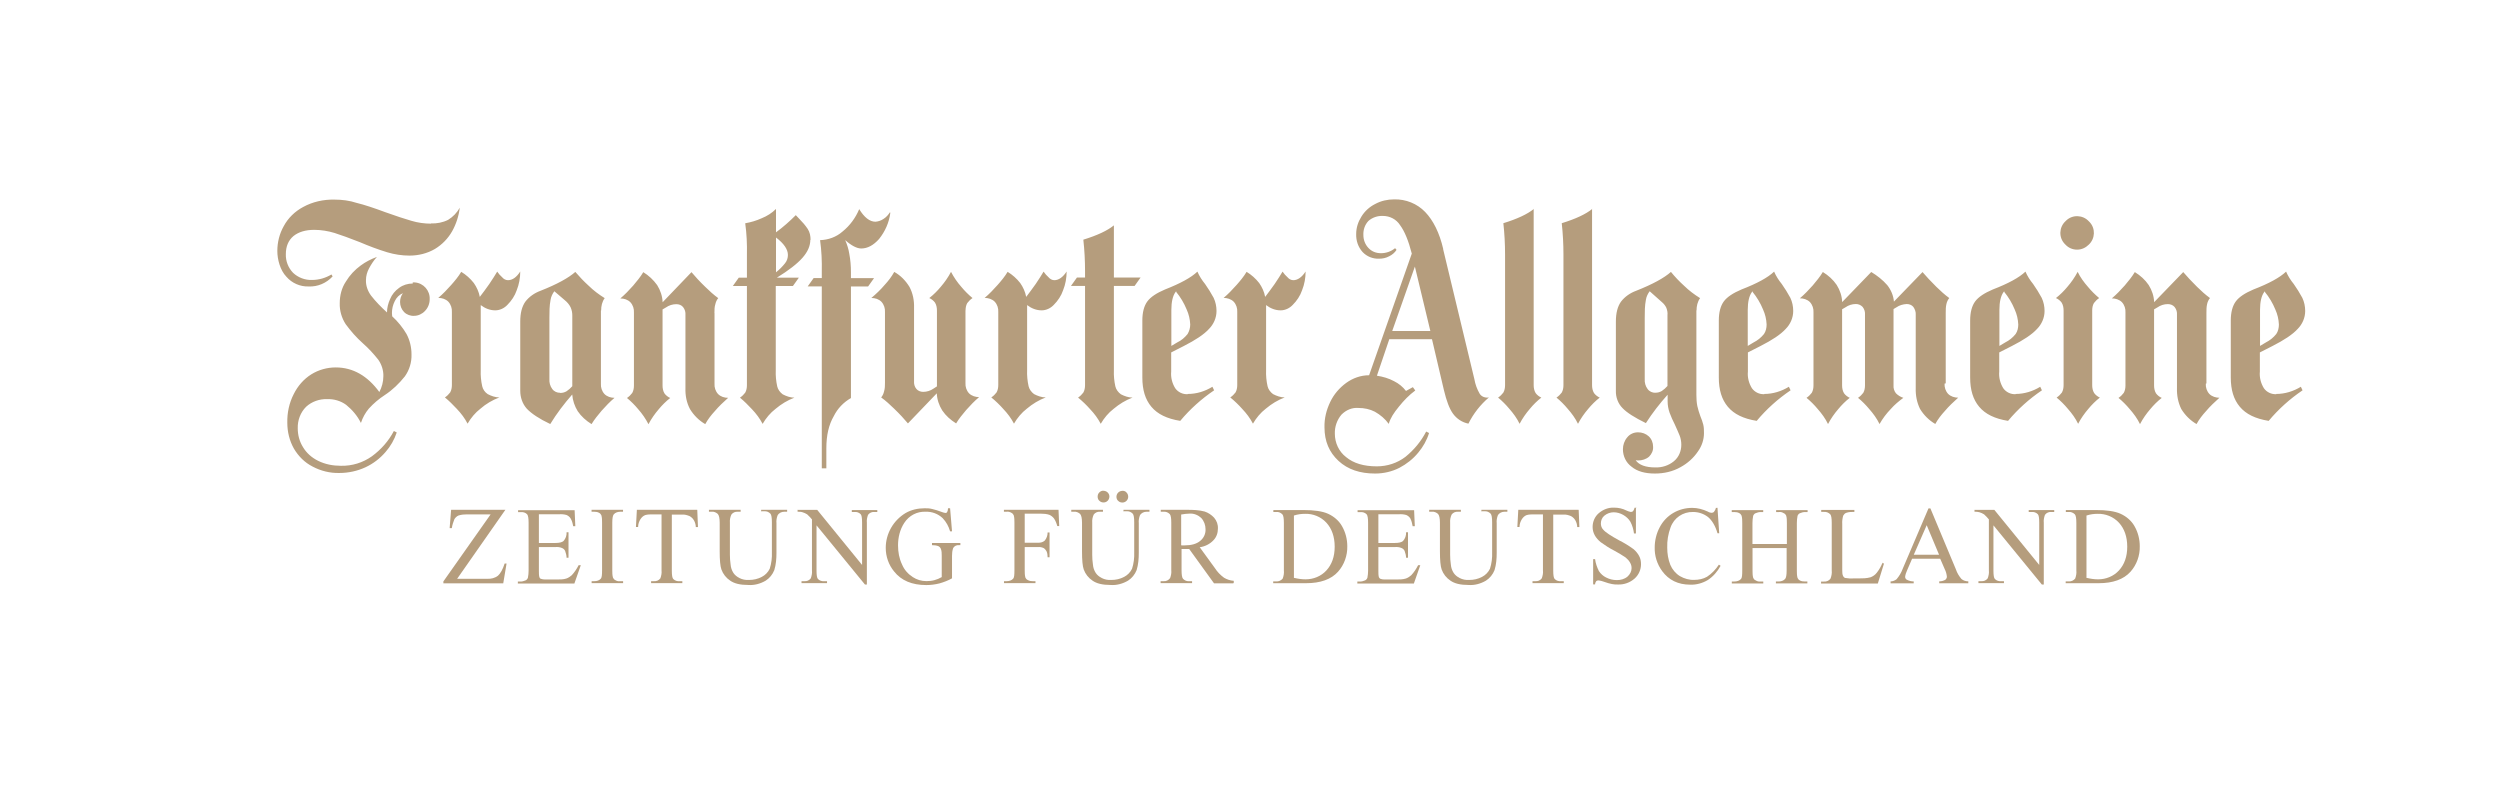 <svg xmlns="http://www.w3.org/2000/svg" id="Calque_2" viewBox="0 0 323.26 101.44"><g id="Format"><rect width="323.26" height="101.44" style="fill:none;"></rect></g><g id="Calque_2-2"><g id="FAZ_Logo"><path d="M115.08,27.44c-.22.34-.49.65-.83.86-.31.22-.68.34-1.05.37-.74,0-1.45-.56-2.1-1.63-.46,1.11-1.2,2.13-2.16,2.9-.8.71-1.85,1.08-2.9,1.11.19,1.36.25,2.71.22,4.07v.83h-1.05l-.77,1.08h1.82v23.53h.59v-2.59c0-1.67.31-3.05.96-4.16.49-.99,1.26-1.79,2.22-2.34v-14.43h2.22l.77-1.08h-2.99v-.74c0-.83-.06-1.63-.22-2.44-.09-.59-.28-1.17-.52-1.73.8.71,1.51,1.08,2.07,1.08.83,0,1.6-.43,2.31-1.23.77-.96,1.3-2.13,1.45-3.36h0l-.03-.09ZM67.28,35.09c-.49.77-1.02,1.14-1.6,1.14-.28,0-.56-.15-.74-.37-.25-.22-.46-.46-.65-.74-.25.43-.59.96-1.02,1.6s-.86,1.17-1.23,1.67c-.12-.65-.4-1.26-.77-1.79-.46-.59-1.02-1.08-1.63-1.45-.37.62-.83,1.17-1.3,1.7-.52.59-1.08,1.17-1.67,1.67.49,0,.96.15,1.3.49.34.37.49.86.46,1.33v9.44c0,.34-.06.68-.22.96-.19.25-.4.46-.68.65.56.46,1.05.96,1.54,1.48.56.59,1.02,1.2,1.39,1.91.43-.74.99-1.42,1.67-1.94.71-.62,1.54-1.11,2.44-1.45-.52,0-1.05-.19-1.51-.43-.37-.25-.62-.62-.71-1.02-.15-.68-.22-1.39-.19-2.1v-8.39c.56.43,1.2.68,1.88.68.59,0,1.17-.28,1.57-.71.52-.52.96-1.17,1.2-1.88.31-.77.46-1.6.46-2.44h0ZM92.38,40.46c0-.37,0-.77.12-1.14.06-.28.19-.56.37-.77-.59-.43-1.14-.93-1.67-1.45-.74-.71-1.33-1.36-1.79-1.91l-3.73,3.89c-.03-.77-.28-1.54-.71-2.22-.49-.68-1.08-1.23-1.79-1.67-.37.62-.83,1.17-1.3,1.73-.52.59-1.08,1.17-1.67,1.67.49,0,.96.15,1.3.49.34.37.49.86.46,1.33v9.44c0,.34-.06.68-.22.96-.19.25-.4.46-.68.65.52.43,1.02.93,1.45,1.45.52.59.96,1.23,1.33,1.94.37-.71.83-1.36,1.33-1.94.43-.52.93-1.02,1.48-1.45-.28-.12-.56-.34-.74-.59-.19-.31-.25-.68-.25-1.02v-9.84l.43-.25c.4-.28.86-.43,1.36-.43.34,0,.65.12.86.37.25.31.34.68.31,1.02v9.47c-.03.96.15,1.88.59,2.71.49.8,1.17,1.48,1.97,1.94.34-.62.77-1.17,1.23-1.67.52-.62,1.11-1.17,1.73-1.73-.49,0-.96-.15-1.3-.49-.34-.37-.49-.86-.46-1.33v-9.13h0l-.03-.03ZM285.3,49.58v-9.13c0-.37,0-.77.09-1.14.06-.28.19-.56.37-.77-.59-.43-1.14-.93-1.67-1.45-.71-.71-1.33-1.36-1.79-1.91l-3.76,3.89c-.03-.77-.28-1.54-.71-2.22-.46-.68-1.08-1.23-1.79-1.67-.37.62-.83,1.17-1.3,1.73-.52.59-1.08,1.17-1.67,1.67.46,0,.96.15,1.3.49.34.37.49.86.46,1.33v9.44c0,.34-.06.68-.22.96-.19.25-.4.46-.68.65.52.43,1.02.93,1.45,1.45.52.59.99,1.23,1.33,1.94.37-.71.83-1.36,1.33-1.94.43-.52.93-1.02,1.48-1.45-.28-.12-.56-.34-.74-.59-.19-.31-.25-.68-.25-1.02v-9.84l.43-.25c.4-.28.86-.43,1.36-.43.31,0,.65.12.86.37.25.31.34.68.31,1.02v9.47c-.03.96.15,1.88.56,2.71.49.8,1.17,1.48,1.97,1.94.34-.62.77-1.17,1.23-1.67.52-.62,1.11-1.17,1.73-1.73-.46,0-.96-.15-1.3-.49-.34-.37-.49-.86-.46-1.33h0l.06-.03ZM104.81,31.02c0-.49-.09-.99-.37-1.42-.31-.46-.65-.86-1.05-1.26l-.49-.52c-.8.8-1.63,1.54-2.56,2.22v-3.02c-.52.52-1.17.93-1.85,1.2-.68.31-1.39.52-2.13.65.19,1.36.25,2.71.22,4.07v2.96h-1.05l-.77,1.08h1.82v12.83c0,.34-.06.68-.22.96-.19.25-.4.46-.68.65.56.46,1.05.96,1.54,1.48.56.59,1.02,1.2,1.39,1.91.43-.74.99-1.42,1.67-1.94.74-.62,1.54-1.11,2.44-1.45-.52,0-1.05-.19-1.51-.43-.34-.25-.62-.62-.71-1.02-.15-.68-.22-1.39-.19-2.1v-10.89h2.22l.77-1.08h-2.84c1.51-.93,2.62-1.79,3.3-2.56s1.02-1.54,1.02-2.34h0l.03.03ZM100.34,30.71c1.02.77,1.54,1.54,1.54,2.25,0,.4-.12.77-.37,1.08-.34.43-.74.83-1.17,1.17v-4.5h0ZM137.93,35.09c-.49.77-1.05,1.14-1.6,1.14-.28,0-.56-.15-.74-.37-.25-.22-.46-.46-.65-.74-.25.43-.59.96-1.02,1.6-.43.62-.86,1.17-1.23,1.67-.12-.65-.4-1.26-.77-1.79-.46-.59-1.02-1.08-1.63-1.45-.37.62-.83,1.17-1.3,1.7-.52.59-1.08,1.17-1.67,1.67.46,0,.96.15,1.3.49.34.37.49.86.46,1.33v9.44c0,.34-.06.68-.22.96-.19.25-.4.46-.68.65.56.46,1.08.96,1.54,1.48.56.59,1.02,1.2,1.39,1.91.43-.74.99-1.42,1.67-1.94.74-.62,1.54-1.11,2.44-1.45-.52,0-1.05-.19-1.51-.43-.34-.25-.62-.62-.71-1.02-.15-.68-.22-1.39-.19-2.1v-8.39c.56.43,1.2.68,1.88.68.59,0,1.17-.28,1.57-.71.52-.52.96-1.17,1.2-1.88.31-.77.46-1.6.46-2.44h0ZM168.83,35.09c-.49.77-1.05,1.14-1.6,1.14-.28,0-.56-.15-.74-.37-.25-.22-.46-.46-.65-.74-.25.43-.59.96-1.02,1.6-.43.62-.86,1.17-1.23,1.67-.12-.65-.4-1.26-.77-1.79-.46-.59-1.02-1.08-1.63-1.45-.37.62-.83,1.17-1.3,1.7-.52.59-1.08,1.17-1.67,1.67.46,0,.96.15,1.3.49.34.37.49.86.46,1.33v9.44c0,.34-.06.68-.22.96-.19.25-.4.46-.68.65.56.46,1.08.96,1.54,1.48.56.59,1.02,1.2,1.39,1.91.43-.74.99-1.42,1.67-1.94.74-.62,1.54-1.11,2.44-1.45-.52,0-1.05-.19-1.51-.43-.34-.25-.62-.62-.71-1.02-.15-.68-.22-1.39-.19-2.1v-8.39c.56.43,1.2.68,1.88.68.59,0,1.17-.28,1.57-.71.52-.52.96-1.17,1.2-1.88.31-.77.46-1.6.46-2.44h0ZM77.73,40.15c0-.56.12-1.14.46-1.6-.74-.46-1.45-.99-2.07-1.6-.62-.56-1.17-1.14-1.73-1.79-.86.77-2.37,1.6-4.5,2.44-.77.28-1.48.77-1.97,1.42-.43.62-.65,1.45-.65,2.56v8.94c0,.86.28,1.7.86,2.34.59.62,1.6,1.3,3.02,1.97.83-1.36,1.79-2.62,2.84-3.82.06.77.31,1.51.71,2.16.46.68,1.08,1.23,1.79,1.67.37-.62.83-1.17,1.3-1.73.52-.59,1.08-1.17,1.67-1.67-.49,0-.96-.15-1.3-.49-.34-.37-.49-.86-.46-1.33v-9.47h.03ZM72.43,50.79c-.4,0-.77-.15-1.02-.49-.28-.37-.4-.83-.37-1.3v-7.89c0-.77,0-1.57.15-2.34.06-.4.25-.8.49-1.11l1.33,1.14c.31.25.59.56.77.93.15.34.22.68.22,1.05v9.16c-.22.25-.46.46-.74.65-.25.15-.52.22-.83.22h0ZM124.85,40.15c0-.34.06-.68.22-.96.19-.25.4-.46.68-.65-.52-.43-1.02-.93-1.45-1.45-.52-.59-.96-1.23-1.33-1.94-.37.71-.83,1.36-1.33,1.94-.43.52-.93,1.02-1.48,1.45.28.12.56.34.74.59.19.31.25.68.25,1.02v9.81l-.43.28c-.4.28-.86.43-1.36.43-.31,0-.65-.12-.86-.37-.25-.28-.34-.68-.31-1.02v-9.47c.03-.96-.15-1.88-.59-2.71-.49-.8-1.14-1.48-1.97-1.94-.34.62-.77,1.17-1.23,1.67-.52.62-1.11,1.17-1.73,1.7.49,0,.96.15,1.3.49.34.37.49.86.46,1.33v9.13c0,.37,0,.77-.12,1.14-.06.28-.19.56-.37.77.59.43,1.14.93,1.67,1.45.74.71,1.33,1.36,1.79,1.91l3.73-3.89c.03.77.28,1.54.71,2.22.46.68,1.08,1.23,1.79,1.67.37-.62.83-1.17,1.3-1.73.52-.59,1.08-1.17,1.67-1.67-.46,0-.96-.15-1.3-.49-.34-.37-.49-.86-.46-1.33v-9.47h0l.03.09ZM146.71,36.97l.77-1.08h-3.45v-6.75c-.83.68-2.16,1.3-3.95,1.85.15,1.36.22,2.71.22,4.07v.83h-1.05l-.77,1.08h1.82v12.83c0,.34-.06.68-.22.96-.19.25-.4.46-.68.65.56.46,1.08.96,1.54,1.48.56.59,1.02,1.2,1.39,1.91.43-.74.99-1.42,1.67-1.94.74-.62,1.54-1.11,2.44-1.45-.52,0-1.05-.19-1.51-.43-.34-.25-.62-.62-.71-1.02-.15-.68-.22-1.39-.19-2.1v-10.89s2.68,0,2.68,0ZM153.56,50.97c-.62.03-1.23-.25-1.6-.77-.4-.65-.59-1.39-.52-2.16v-2.47l1.63-.83c1.51-.77,2.59-1.48,3.24-2.19.62-.62.99-1.45.99-2.34,0-.59-.12-1.17-.37-1.7-.34-.62-.71-1.23-1.11-1.79-.4-.49-.74-1.02-.99-1.6-.8.77-2.22,1.54-4.19,2.31-1.08.46-1.85.96-2.28,1.54s-.65,1.42-.65,2.47v7.37c0,1.6.37,2.84,1.17,3.79s2,1.54,3.73,1.82c1.26-1.51,2.74-2.84,4.38-3.95l-.22-.46c-.96.59-2.04.93-3.18.93h0l-.03.03ZM152.08,37.74c.56.68,1.02,1.45,1.36,2.28.28.62.43,1.26.46,1.94,0,.43-.12.86-.34,1.23-.37.46-.8.83-1.33,1.08l-.77.46v-4.66c0-1.05.19-1.82.52-2.28,0-.03.09-.09.09-.12,0,0,.03.06.06.06h-.06ZM228.13,50.97c-.62.03-1.23-.25-1.6-.77-.4-.65-.59-1.39-.52-2.16v-2.47l1.63-.83c1.51-.77,2.59-1.48,3.24-2.19.62-.62.99-1.45.99-2.34,0-.59-.12-1.17-.37-1.7-.34-.62-.71-1.23-1.11-1.79-.4-.49-.74-1.02-.99-1.6-.8.77-2.22,1.54-4.22,2.31-1.08.46-1.85.96-2.28,1.54s-.65,1.42-.65,2.47v7.37c0,1.6.37,2.84,1.17,3.79s2,1.54,3.73,1.82c1.26-1.51,2.74-2.84,4.38-3.95l-.22-.46c-.96.59-2.07.93-3.18.93h0v.03ZM226.61,37.74c.56.68,1.02,1.45,1.36,2.28.28.62.43,1.26.46,1.94,0,.43-.09.86-.34,1.23-.37.46-.83.83-1.33,1.08l-.77.46v-4.66c0-1.05.19-1.82.52-2.28,0-.03.09-.09.09-.12,0,0,.03.06.06.06h-.06ZM260.63,50.97c-.62.03-1.23-.25-1.6-.77-.4-.65-.59-1.39-.52-2.16v-2.47l1.63-.83c1.51-.77,2.59-1.48,3.24-2.19.62-.62.99-1.45.99-2.34,0-.59-.12-1.17-.37-1.7-.34-.62-.71-1.23-1.11-1.79-.4-.49-.74-1.02-.99-1.6-.8.77-2.22,1.54-4.22,2.31-1.08.46-1.85.96-2.28,1.54s-.65,1.42-.65,2.47v7.37c0,1.6.37,2.84,1.17,3.79s2,1.54,3.73,1.82c1.26-1.51,2.74-2.84,4.38-3.95l-.22-.46c-.96.59-2.07.93-3.18.93h0v.03ZM259.15,37.74c.56.68,1.02,1.45,1.36,2.28.28.62.43,1.26.46,1.94,0,.43-.09.86-.34,1.23-.37.46-.83.83-1.33,1.08l-.77.46v-4.66c0-1.05.19-1.82.52-2.28,0-.03.09-.09.09-.12,0,0,.03.06.06.06h-.06ZM198.34,27.01c-.83.68-2.16,1.3-3.95,1.85.15,1.36.22,2.71.22,4.07v16.87c0,.34-.06.68-.22.96-.19.25-.4.46-.68.65.52.43,1.02.93,1.45,1.45.52.59.99,1.23,1.33,1.94.37-.71.83-1.36,1.33-1.94.43-.52.93-1.02,1.48-1.45-.28-.12-.56-.34-.74-.59-.19-.31-.25-.68-.25-1.02v-22.79h.03ZM205.89,27.01c-.83.68-2.16,1.3-3.95,1.85.15,1.36.22,2.71.22,4.07v16.87c0,.34-.06.68-.22.96-.19.25-.4.46-.68.65.52.43,1.02.93,1.45,1.45.52.59.99,1.23,1.33,1.94.37-.71.83-1.36,1.33-1.94.43-.52.93-1.02,1.48-1.45-.28-.12-.56-.34-.74-.59-.19-.31-.25-.68-.25-1.02v-22.79h.03ZM219.37,40.15c0-.56.12-1.14.46-1.6-.74-.46-1.45-.99-2.07-1.6-.62-.56-1.17-1.14-1.7-1.79-.86.77-2.37,1.6-4.5,2.44-.77.28-1.48.77-1.97,1.42-.43.62-.65,1.45-.65,2.56v8.94c-.03.83.28,1.67.86,2.25.56.59,1.57,1.23,3.02,1.94.83-1.3,1.79-2.53,2.81-3.67v.86c0,.49.09.99.25,1.45.19.52.43,1.05.68,1.54.25.56.46,1.02.62,1.42.15.37.22.8.22,1.2,0,.8-.31,1.6-.96,2.13-.68.56-1.54.83-2.41.8-1.23,0-2.1-.31-2.53-.93.09,0,.22.03.31.03.52,0,1.02-.15,1.42-.49.34-.34.56-.8.52-1.3,0-.49-.19-.99-.56-1.33-.37-.34-.86-.52-1.39-.52s-1.05.22-1.39.65c-.37.43-.56.99-.56,1.54,0,.89.4,1.73,1.11,2.25.74.62,1.76.89,3.02.89,1.17,0,2.31-.25,3.33-.83.89-.49,1.67-1.17,2.25-2.04.49-.68.77-1.51.77-2.34,0-.37,0-.74-.09-1.11s-.22-.71-.37-1.08c-.15-.43-.31-.89-.4-1.33-.09-.46-.12-.93-.12-1.42v-10.95h0ZM214.06,50.79c-.4,0-.77-.15-1.02-.49-.28-.37-.4-.83-.37-1.3v-7.89c0-.77,0-1.57.15-2.34.06-.4.25-.8.49-1.11l1.63,1.45c.22.19.4.43.52.68.12.31.19.65.15.96v9.16c-.22.25-.46.46-.74.65-.25.15-.52.22-.83.22h0v.03ZM270.53,40.15c0-.34.06-.68.22-.96.19-.25.4-.46.68-.65-.52-.43-1.02-.93-1.45-1.45-.52-.59-.99-1.23-1.33-1.94-.37.71-.83,1.36-1.33,1.94-.43.52-.93,1.02-1.48,1.45.28.12.56.34.74.59.19.31.25.68.25,1.02v9.65c0,.34-.06.68-.22.96-.19.25-.4.46-.68.65.52.43,1.02.93,1.45,1.45.52.59.99,1.23,1.33,1.94.37-.71.83-1.36,1.33-1.94.43-.52.93-1.02,1.48-1.45-.28-.12-.56-.34-.74-.59-.19-.31-.25-.68-.25-1.02v-9.65ZM294.33,50.97c-.62.03-1.23-.25-1.6-.77-.4-.65-.59-1.39-.52-2.16v-2.47l1.63-.83c1.51-.77,2.59-1.48,3.24-2.19.62-.62.99-1.45.99-2.34,0-.59-.12-1.17-.37-1.7-.34-.62-.71-1.23-1.11-1.79-.4-.49-.74-1.02-.99-1.6-.8.77-2.22,1.54-4.22,2.31-1.08.46-1.85.96-2.28,1.54s-.65,1.42-.65,2.47v7.37c0,1.6.37,2.84,1.17,3.79s2,1.54,3.73,1.82c1.26-1.51,2.74-2.84,4.38-3.95l-.22-.46c-.96.59-2.07.93-3.18.93h0v.03ZM292.85,37.74c.56.68,1.02,1.45,1.36,2.28.28.62.43,1.26.46,1.94,0,.43-.09.86-.34,1.23-.37.46-.83.83-1.33,1.08l-.77.46v-4.66c0-1.05.19-1.82.52-2.28,0-.03.09-.09.09-.12,0,0,.03.06.06.06h-.06ZM55.75,28.92c-.86,0-1.73-.12-2.56-.37-.86-.25-2-.62-3.36-1.11-1.51-.56-2.71-.96-3.7-1.2-.93-.31-1.91-.43-2.9-.43-1.39-.03-2.81.28-4.04.96-1.05.56-1.94,1.42-2.5,2.47-.56.99-.83,2.1-.83,3.21s.37,2.5,1.17,3.33c.71.83,1.79,1.3,2.87,1.26,1.17.06,2.31-.43,3.11-1.3l-.15-.25c-.77.46-1.63.71-2.53.71-.89.03-1.79-.31-2.44-.93-.62-.65-.96-1.51-.93-2.41,0-1.02.34-1.79.99-2.34.65-.52,1.54-.8,2.68-.8.89,0,1.79.15,2.62.4.89.28,1.97.68,3.3,1.2,1.14.49,2.31.93,3.52,1.3.93.28,1.91.43,2.87.43,1.17,0,2.31-.28,3.3-.86.93-.56,1.7-1.36,2.22-2.28s.86-1.97.99-3.05c-.37.65-.86,1.17-1.51,1.57-.68.34-1.45.49-2.22.46h0l.03.03ZM53.37,36.66c-.65,0-1.26.19-1.76.56-.52.37-.93.86-1.17,1.45-.25.56-.4,1.14-.4,1.73-.74-.68-1.45-1.39-2.07-2.19-.43-.59-.68-1.3-.65-2,0-.52.15-1.05.4-1.51.28-.52.62-1.05,1.02-1.48-.77.28-1.48.65-2.1,1.11-.77.56-1.42,1.26-1.91,2.07-.56.83-.8,1.82-.8,2.81-.03.96.25,1.91.77,2.71.65.89,1.39,1.73,2.22,2.47.74.65,1.39,1.36,2,2.13.43.62.68,1.39.65,2.13,0,.71-.19,1.42-.52,2.04-1.51-2.07-3.39-3.18-5.64-3.18-1.11,0-2.22.31-3.15.89-.99.62-1.76,1.51-2.28,2.56-.59,1.14-.86,2.44-.83,3.7,0,1.17.28,2.34.86,3.36.59.99,1.39,1.79,2.41,2.31,1.05.56,2.25.86,3.45.83,1.17,0,2.34-.25,3.39-.74.99-.46,1.88-1.14,2.59-1.97.65-.74,1.14-1.6,1.45-2.53l-.37-.19c-.68,1.3-1.67,2.41-2.84,3.27-1.17.83-2.56,1.26-4.01,1.23-1.02,0-2.04-.19-2.96-.65-.8-.4-1.48-.99-1.94-1.76-.46-.74-.68-1.57-.68-2.44-.03-1.02.34-2.04,1.08-2.78.74-.68,1.73-1.02,2.71-.99.89-.03,1.76.22,2.47.74.8.65,1.45,1.42,1.91,2.34.22-.68.56-1.3,1.02-1.85.62-.68,1.3-1.26,2.07-1.76.99-.65,1.85-1.48,2.59-2.41.59-.83.89-1.82.86-2.84,0-.93-.22-1.85-.65-2.65-.49-.83-1.11-1.6-1.85-2.28,0-.15-.03-.28-.03-.43,0-.52.12-1.05.37-1.54.22-.46.59-.83,1.05-1.02-.25.34-.37.74-.37,1.14,0,.49.19.96.52,1.3s.83.52,1.3.49c.52,0,1.05-.25,1.39-.62.4-.4.62-.96.62-1.51.06-1.14-.8-2.1-1.91-2.19h-.28v.12ZM268.58,32.28c.59,0,1.11-.25,1.51-.65.83-.77.89-2.1.09-2.93-.03-.03-.06-.06-.09-.09-.77-.83-2.1-.89-2.93-.09-.03.03-.06.06-.09.09-.83.77-.89,2.1-.09,2.93.03.03.06.06.09.09.4.43.93.65,1.51.65h0ZM186.62,32.22c-.49-2.13-1.3-3.73-2.34-4.81s-2.5-1.67-4.01-1.63c-.86,0-1.7.19-2.44.59-.74.37-1.36.93-1.79,1.63-.43.68-.68,1.45-.68,2.25-.03.86.25,1.7.83,2.34.56.59,1.33.89,2.13.86.46,0,.89-.09,1.3-.31.4-.19.71-.46.96-.83l-.19-.22c-.52.43-1.17.65-1.82.65s-1.2-.22-1.63-.68-.65-1.05-.65-1.67c-.03-.68.19-1.33.65-1.82.52-.46,1.2-.68,1.88-.65.89,0,1.73.43,2.22,1.2.59.8,1.08,2,1.51,3.67l-5.52,15.73c-1.08,0-2.1.37-2.96.99-.89.65-1.6,1.48-2.07,2.47-.49,1.02-.77,2.13-.74,3.27,0,1.82.62,3.24,1.82,4.35s2.78,1.63,4.72,1.63c1.11,0,2.19-.25,3.15-.74.93-.49,1.76-1.14,2.44-1.97.62-.74,1.11-1.6,1.39-2.53l-.37-.19c-.65,1.26-1.57,2.37-2.68,3.27-1.05.8-2.34,1.23-3.7,1.23-1.7,0-3.02-.4-3.98-1.2-.93-.71-1.45-1.85-1.45-3.02-.03-.89.28-1.79.86-2.47.59-.59,1.36-.93,2.19-.86.74,0,1.48.15,2.13.49.71.4,1.33.93,1.79,1.57.22-.77.65-1.42,1.33-2.25.62-.77,1.3-1.48,2.1-2.07l-.31-.43-.89.49c-.4-.52-.93-.96-1.54-1.26-.68-.37-1.45-.59-2.22-.71l1.6-4.72h5.52l1.54,6.57c.34,1.42.71,2.41,1.17,3.05.49.68,1.2,1.14,2,1.3.65-1.3,1.54-2.44,2.65-3.39-.46.09-.96-.09-1.2-.49-.34-.59-.56-1.2-.68-1.88l-4.04-16.81h.03ZM182.95,34.47l2,8.33h-4.93l2.93-8.33h0ZM251.59,49.58v-9.13c0-.37,0-.77.09-1.14.06-.28.19-.56.37-.77-.59-.43-1.14-.93-1.67-1.45-.71-.71-1.33-1.36-1.79-1.91l-3.7,3.82c-.06-.77-.37-1.51-.86-2.13-.59-.68-1.3-1.23-2.07-1.7l-3.76,3.89c-.03-.77-.28-1.54-.71-2.22-.46-.68-1.08-1.23-1.79-1.67-.37.62-.83,1.17-1.3,1.73-.52.59-1.08,1.17-1.67,1.67.46,0,.96.15,1.3.49.34.37.49.86.46,1.33v9.44c0,.34-.06.68-.22.96-.19.25-.4.46-.68.65.52.43,1.02.93,1.45,1.45.52.59.99,1.23,1.33,1.94.37-.71.83-1.36,1.33-1.94.43-.52.93-1.02,1.48-1.45-.28-.12-.56-.34-.74-.59-.19-.31-.25-.68-.25-1.02v-9.84l.43-.25c.4-.28.86-.43,1.36-.43.31,0,.62.12.86.37.25.31.34.68.31,1.02v9.13c0,.34-.06.68-.22.96-.19.25-.4.46-.68.65.52.43,1.02.93,1.45,1.45.52.59.99,1.23,1.33,1.94.4-.71.89-1.36,1.45-1.94.49-.56,1.05-1.02,1.63-1.45-.37-.12-.68-.31-.96-.59-.22-.28-.34-.65-.31-1.02v-9.87l.37-.22c.4-.28.86-.4,1.33-.43.34,0,.65.12.86.37.22.31.34.68.31,1.02v9.47c-.03.96.15,1.88.56,2.71.49.8,1.17,1.48,1.97,1.94.34-.62.77-1.17,1.23-1.67.52-.62,1.11-1.17,1.73-1.73-.46,0-.96-.15-1.3-.49-.34-.37-.49-.86-.46-1.33h0l.12-.03Z" style="fill:#b59d7d;"></path><path d="M65.34,65.93l-6.23,8.91h3.89c.49.03.99-.09,1.39-.4.31-.28.62-.8.86-1.57h.25s-.43,2.56-.43,2.56h-7.74v-.25l6.11-8.67h-3.05c-.37,0-.74.03-1.11.15-.22.09-.4.28-.52.46-.15.37-.28.77-.34,1.17h-.28l.19-2.37h7.03Z" style="fill:#b59d7d;"></path><path d="M69.68,66.45v3.76h2.1c.56,0,.89-.09,1.08-.25.28-.31.43-.71.4-1.14h.25v3.3h-.25c0-.31-.09-.59-.19-.89-.09-.19-.25-.31-.4-.37-.28-.12-.59-.15-.89-.12h-2.1v3.11c0,.25,0,.52.06.77.03.09.09.19.19.22.19.06.34.09.52.09h1.6c.4,0,.8,0,1.17-.12.28-.09.49-.25.71-.43.37-.4.65-.83.89-1.3h.28l-.83,2.37h-7.31v-.25h.34c.22,0,.43-.06.65-.15.15-.06.25-.19.31-.34.06-.31.09-.62.09-.93v-6.17c0-.59-.06-.96-.19-1.11-.22-.22-.52-.31-.83-.28h-.34v-.25h7.31l.09,2.07h-.28c-.06-.37-.15-.71-.34-1.02-.12-.19-.31-.34-.52-.43-.31-.09-.65-.12-.99-.09h-2.62l.03-.06Z" style="fill:#b59d7d;"></path><path d="M80.57,75.15v.25h-4.07v-.25h.34c.34,0,.65-.09.86-.34.12-.15.15-.49.15-1.08v-6.14c0-.31,0-.65-.09-.96-.06-.12-.15-.25-.28-.31-.19-.12-.43-.15-.65-.15h-.34v-.25h4.07v.25h-.34c-.31,0-.65.09-.86.34-.12.15-.19.49-.19,1.08v6.14c0,.31,0,.65.09.96.06.12.15.25.28.31.19.12.4.19.65.15h.37Z" style="fill:#b59d7d;"></path><path d="M90.16,65.93l.09,2.22h-.28c0-.28-.09-.59-.22-.83s-.34-.46-.59-.59c-.31-.12-.62-.22-.96-.19h-1.33v7.25c0,.59.06.96.19,1.08.22.22.52.31.83.28h.34v.25h-4.04v-.25h.34c.34.03.65-.09.86-.37.12-.34.19-.68.15-1.02v-7.25h-1.14c-.31,0-.65,0-.96.09-.25.09-.46.28-.62.52-.19.31-.31.65-.31,1.02h-.28l.12-2.22h7.77Z" style="fill:#b59d7d;"></path><path d="M98.42,66.17v-.25h3.36v.25h-.37c-.34,0-.68.15-.86.46-.12.31-.19.68-.15,1.02v3.85c0,.74-.06,1.51-.28,2.22-.22.56-.62,1.05-1.11,1.36-.68.4-1.48.62-2.25.56-1.05,0-1.82-.19-2.34-.56-.52-.34-.93-.86-1.14-1.45-.15-.43-.22-1.2-.22-2.34v-3.7c0-.59-.09-.96-.25-1.14-.22-.19-.49-.31-.77-.28h-.37v-.25h4.1v.25h-.37c-.34-.03-.65.12-.83.37-.15.34-.22.68-.19,1.05v4.13c0,.43.03.86.09,1.26.03.4.15.77.37,1.11.19.28.46.49.77.65.37.19.8.28,1.23.25.59,0,1.14-.12,1.67-.4.43-.22.8-.59,1.02-1.05.22-.68.31-1.42.28-2.16v-3.85c0-.59-.06-.96-.19-1.11-.22-.22-.49-.34-.8-.31h-.37l-.03.06Z" style="fill:#b59d7d;"></path><path d="M103.08,65.93h2.59l5.8,7.12v-5.49c0-.59-.06-.96-.19-1.08-.22-.22-.52-.31-.8-.28h-.34v-.25h3.3v.25h-.34c-.34-.03-.65.09-.86.37-.12.34-.19.68-.15,1.02v7.99h-.25l-6.26-7.65v5.86c0,.59.06.96.19,1.08.22.22.52.31.83.28h.34v.25h-3.3v-.25h.34c.34.03.65-.09.86-.37.12-.34.19-.68.15-1.02v-6.6c-.19-.25-.4-.43-.62-.65-.19-.12-.4-.22-.62-.28-.19-.06-.4-.06-.62-.06v-.25h-.06Z" style="fill:#b59d7d;"></path><path d="M122.85,65.71l.25,2.99h-.25c-.19-.65-.49-1.2-.96-1.7-.59-.56-1.39-.86-2.19-.83-1.11-.06-2.16.49-2.78,1.45-.56.86-.8,1.88-.8,2.9,0,.86.15,1.7.52,2.47.28.68.77,1.23,1.39,1.63.52.34,1.11.52,1.76.52.34,0,.68-.03,1.02-.12s.65-.22.96-.4v-2.74c0-.31,0-.65-.12-.93-.06-.15-.19-.28-.34-.34-.25-.09-.52-.12-.8-.12v-.28h3.67v.28h-.19c-.31-.03-.59.12-.74.37-.12.34-.15.68-.15,1.02v2.9c-.49.28-1.05.49-1.6.65-.59.15-1.17.22-1.73.22-1.85,0-3.24-.59-4.16-1.76-.71-.86-1.08-1.94-1.08-3.05,0-1.85.99-3.55,2.56-4.5.74-.43,1.6-.62,2.47-.62.31,0,.62,0,.96.09.4.09.8.22,1.2.37.15.06.34.12.52.15.09,0,.19-.03.22-.12.09-.15.12-.31.12-.49h.28Z" style="fill:#b59d7d;"></path><path d="M132.5,66.45v3.73h1.73c.31,0,.62-.06.86-.28.25-.31.37-.65.37-1.05h.25v3.21h-.25c0-.28-.03-.56-.15-.8-.09-.15-.22-.31-.37-.4-.22-.09-.46-.15-.71-.12h-1.73v2.99c0,.31,0,.65.09.96.06.12.15.25.31.31.19.12.43.15.65.15h.34v.25h-4.07v-.25h.34c.31,0,.65-.09.86-.34.12-.15.15-.49.15-1.08v-6.14c0-.31,0-.65-.09-.96-.06-.12-.15-.25-.28-.31-.19-.12-.43-.19-.65-.15h-.34v-.25h7.06l.09,2.1h-.25c-.09-.34-.22-.68-.43-.99-.15-.19-.37-.37-.59-.46-.34-.12-.74-.15-1.08-.15h-2.1l-.03.03Z" style="fill:#b59d7d;"></path><path d="M145.27,66.17v-.25h3.36v.25h-.37c-.34,0-.68.15-.86.46-.12.31-.19.68-.15,1.02v3.85c0,.74-.06,1.51-.28,2.22-.22.56-.62,1.05-1.11,1.36-.68.4-1.48.62-2.25.56-1.05,0-1.82-.19-2.34-.56-.52-.34-.93-.86-1.14-1.45-.15-.43-.22-1.2-.22-2.34v-3.7c0-.59-.09-.96-.25-1.14-.22-.19-.49-.31-.77-.28h-.37v-.25h4.1v.25h-.37c-.34-.03-.65.12-.83.37-.15.34-.22.68-.19,1.05v4.13c0,.43.03.86.09,1.26.03.4.15.77.37,1.11.19.28.46.49.77.65.37.19.8.28,1.23.25.59,0,1.14-.12,1.67-.4.43-.22.8-.59,1.02-1.05.22-.68.31-1.42.28-2.16v-3.85c0-.59-.06-.96-.19-1.11-.22-.22-.49-.34-.8-.31h-.37l-.03.06ZM142.68,63.46c.43,0,.77.34.77.74,0,.43-.34.77-.74.77h0c-.22,0-.4-.06-.56-.22-.15-.12-.22-.34-.22-.52,0-.22.06-.4.22-.56s.34-.22.52-.22h0ZM145.14,63.46c.19,0,.4.06.52.22.15.15.22.34.22.56,0,.4-.34.74-.74.74h0c-.22,0-.4-.06-.56-.22-.15-.12-.22-.34-.22-.52,0-.43.34-.77.77-.77h0Z" style="fill:#b59d7d;"></path><path d="M159.51,75.43h-2.53l-3.21-4.44h-.99v2.74c0,.59.06.96.19,1.11.22.22.49.34.8.31h.37v.25h-4.07v-.25h.37c.34.03.65-.12.86-.4.12-.34.19-.68.15-1.02v-6.14c0-.59-.06-.96-.19-1.11-.22-.22-.49-.34-.8-.31h-.37v-.25h3.45c.74,0,1.51.03,2.22.22.46.15.89.43,1.23.8.34.4.52.89.49,1.42,0,.56-.19,1.11-.59,1.51-.46.49-1.11.8-1.76.89l1.97,2.71c.31.49.71.89,1.17,1.23.37.22.8.37,1.26.4v.25h0l-.06.06ZM152.76,70.52h.4c.89,0,1.57-.19,2.04-.59.46-.37.71-.93.68-1.51,0-.52-.19-1.05-.56-1.45-.4-.37-.93-.59-1.48-.56-.37,0-.74.06-1.11.12v3.95h0l.03.03Z" style="fill:#b59d7d;"></path><path d="M164.63,75.43v-.25h.37c.34.03.65-.12.86-.37.12-.34.19-.68.15-1.05v-6.14c0-.59-.06-.96-.19-1.11-.22-.22-.49-.34-.8-.31h-.37v-.25h3.85c1.42,0,2.5.15,3.24.49s1.39.89,1.79,1.6c.46.8.68,1.7.68,2.59.03,1.2-.4,2.41-1.2,3.3-.89.99-2.28,1.48-4.13,1.48h-4.26ZM167.34,74.72c.49.12.99.19,1.48.19,1.02,0,2-.4,2.68-1.14.71-.77,1.08-1.79,1.08-3.08s-.37-2.34-1.08-3.11-1.73-1.17-2.74-1.14c-.49,0-.96.06-1.45.22v8.08h.03Z" style="fill:#b59d7d;"></path><path d="M178.23,66.45v3.76h2.1c.56,0,.89-.09,1.08-.25.28-.31.43-.71.4-1.14h.25v3.3h-.25c0-.31-.09-.59-.19-.89-.09-.19-.25-.31-.4-.37-.28-.12-.59-.15-.89-.12h-2.1v3.11c0,.25,0,.52.06.77.03.09.12.19.19.22.15.06.34.09.52.09h1.6c.4,0,.77,0,1.17-.12.28-.09.49-.25.71-.43.37-.4.65-.83.89-1.3h.28l-.83,2.37h-7.31v-.25h.34c.22,0,.43-.06.65-.15.15-.06.25-.19.31-.34.06-.31.09-.62.09-.93v-6.17c0-.59-.06-.96-.19-1.11-.22-.22-.52-.31-.83-.28h-.34v-.25h7.31l.09,2.07h-.28c-.06-.37-.15-.71-.31-1.02-.12-.19-.31-.34-.52-.43-.31-.09-.65-.12-.99-.09h-2.62v-.06Z" style="fill:#b59d7d;"></path><path d="M191.55,66.17v-.25h3.36v.25h-.37c-.34,0-.68.15-.86.46-.12.31-.19.68-.15,1.02v3.85c0,.74-.06,1.51-.28,2.22-.22.56-.62,1.05-1.11,1.36-.68.4-1.48.62-2.25.56-1.05,0-1.82-.19-2.34-.56-.52-.34-.93-.86-1.14-1.45-.15-.43-.22-1.2-.22-2.34v-3.7c0-.59-.09-.96-.25-1.14-.22-.19-.49-.31-.77-.28h-.37v-.25h4.1v.25h-.37c-.34-.03-.65.12-.83.37-.15.34-.22.68-.19,1.05v4.13c0,.43.03.86.09,1.26.03.4.15.77.37,1.11.19.28.46.49.77.65.37.19.8.28,1.23.25.59,0,1.14-.12,1.67-.4.43-.22.8-.59,1.02-1.05.22-.68.31-1.42.28-2.16v-3.85c0-.59-.06-.96-.19-1.11-.22-.22-.49-.34-.8-.31h-.37l-.03.06Z" style="fill:#b59d7d;"></path><path d="M204.13,65.93l.09,2.22h-.28c0-.28-.09-.59-.22-.83s-.34-.46-.59-.59c-.31-.12-.62-.22-.96-.19h-1.33v7.25c0,.59.06.96.19,1.08.22.22.52.31.83.28h.34v.25h-4.04v-.25h.34c.34.03.65-.09.86-.37.12-.34.19-.68.15-1.02v-7.25h-1.14c-.31,0-.65,0-.96.09-.25.09-.46.28-.62.52-.19.31-.31.65-.31,1.02h-.28l.12-2.22h7.77Z" style="fill:#b59d7d;"></path><path d="M211.53,65.71v3.27h-.25c-.06-.52-.22-1.05-.46-1.51-.22-.37-.56-.68-.93-.89s-.8-.34-1.23-.34-.86.15-1.2.43c-.31.25-.46.62-.46,1.02,0,.28.09.59.31.8.28.34.99.8,2.07,1.39.62.31,1.23.68,1.82,1.11.31.25.56.56.74.89.19.34.25.71.25,1.08,0,.71-.31,1.39-.83,1.85-.59.52-1.36.8-2.16.77-.25,0-.52,0-.77-.06-.31-.06-.62-.15-.89-.25s-.56-.19-.86-.22c-.09,0-.22.03-.28.09-.09.12-.15.28-.15.43h-.25v-3.27h.25c.06.52.25,1.05.49,1.54.25.37.56.65.93.83.43.22.89.34,1.39.34s.99-.12,1.39-.46c.31-.28.52-.68.52-1.08,0-.25-.06-.49-.19-.71-.15-.28-.37-.49-.59-.68-.49-.34-.99-.62-1.48-.89-.62-.31-1.17-.68-1.73-1.08-.31-.25-.59-.56-.77-.89-.19-.34-.28-.71-.28-1.08,0-.68.28-1.33.77-1.76.56-.49,1.26-.77,2-.74.56,0,1.11.12,1.6.37.19.09.37.15.56.19.12,0,.22-.03.31-.12.09-.12.15-.28.19-.43h.25l-.06.06Z" style="fill:#b59d7d;"></path><path d="M222.08,65.71l.22,3.24h-.22c-.28-.96-.71-1.67-1.23-2.1-.56-.43-1.23-.65-1.94-.65-1.3-.03-2.47.77-2.9,2-.31.83-.46,1.73-.43,2.62,0,.77.12,1.51.4,2.22.25.59.68,1.11,1.23,1.45.59.34,1.23.52,1.88.49.56,0,1.14-.12,1.63-.4.62-.4,1.14-.96,1.54-1.57l.22.15c-.4.74-.96,1.39-1.67,1.85-.68.4-1.48.62-2.25.59-1.57,0-2.78-.59-3.64-1.76-.65-.89-.99-1.97-.96-3.05,0-.89.22-1.82.65-2.62.4-.77,1.02-1.42,1.76-1.85s1.57-.65,2.44-.65c.71,0,1.39.19,2.04.49.12.09.28.12.43.15.12,0,.25-.03.34-.12.12-.15.22-.34.25-.52h.25l-.03.03Z" style="fill:#b59d7d;"></path><path d="M226.64,70.34h4.41v-2.71c0-.34,0-.65-.09-.96-.06-.12-.15-.25-.31-.31-.19-.12-.4-.19-.65-.15h-.34v-.25h4.07v.25h-.34c-.22,0-.43.06-.65.15-.15.06-.25.19-.31.34-.06.31-.09.62-.09.93v6.14c0,.31,0,.65.09.96.06.12.15.25.28.31.19.12.43.15.65.15h.34v.25h-4.07v-.25h.34c.31,0,.65-.09.86-.34.12-.15.19-.49.19-1.08v-2.9h-4.41v2.9c0,.31,0,.65.09.96.06.12.15.25.31.31.19.12.4.19.65.15h.34v.25h-4.07v-.25h.34c.31,0,.65-.09.86-.34.12-.15.15-.49.15-1.08v-6.14c0-.34,0-.65-.09-.96-.06-.12-.15-.25-.28-.31-.19-.12-.43-.15-.65-.15h-.34v-.25h4.07v.25h-.34c-.22,0-.43.06-.65.15-.15.06-.25.19-.31.34-.06.31-.09.62-.09.93v2.71h.03Z" style="fill:#b59d7d;"></path><path d="M243.36,72.8l.25.06-.8,2.59h-7.34v-.25h.37c.34.03.68-.12.86-.4.12-.34.19-.68.15-1.05v-6.14c0-.59-.06-.96-.19-1.11-.22-.22-.52-.34-.8-.31h-.37v-.25h4.29v.25c-.37,0-.71,0-1.05.12-.19.06-.31.22-.4.37-.09.34-.15.71-.12,1.08v5.95c0,.28,0,.56.12.8.06.09.15.19.25.22.37.06.74.09,1.08.06h.68c.52,0,1.02,0,1.54-.15.31-.12.59-.31.8-.59.31-.4.56-.83.74-1.3h0l-.06.03Z" style="fill:#b59d7d;"></path><path d="M250.91,72.25h-3.67l-.65,1.51c-.12.25-.22.56-.25.83,0,.15.09.31.22.37.28.15.59.22.89.22v.25h-2.99v-.25c.28,0,.56-.12.77-.28.34-.4.62-.86.8-1.36l3.33-7.8h.25l3.3,7.89c.15.46.4.86.71,1.23.25.22.59.31.89.31v.25h-3.76v-.25c.28,0,.52-.06.77-.19.12-.09.22-.25.22-.4-.03-.34-.12-.68-.28-.99l-.59-1.36h.03ZM250.73,71.73l-1.6-3.82-1.67,3.82h3.27Z" style="fill:#b59d7d;"></path><path d="M255.29,65.93h2.59l5.8,7.12v-5.49c0-.59-.06-.96-.19-1.08-.22-.22-.52-.31-.83-.28h-.34v-.25h3.3v.25h-.34c-.34-.03-.65.09-.86.37-.12.34-.19.68-.15,1.02v7.99h-.25l-6.26-7.65v5.86c0,.59.06.96.19,1.08.22.22.52.31.83.28h.34v.25h-3.3v-.25h.34c.34.03.65-.09.86-.37.12-.34.19-.68.15-1.02v-6.6c-.19-.25-.4-.43-.62-.65-.19-.12-.4-.22-.62-.28s-.4-.06-.62-.06v-.25h-.03Z" style="fill:#b59d7d;"></path><path d="M267.1,75.43v-.25h.37c.34.03.65-.12.86-.37.12-.34.19-.68.15-1.05v-6.14c0-.59-.06-.96-.19-1.11-.22-.22-.52-.34-.8-.31h-.37v-.25h3.85c1.42,0,2.5.15,3.24.49s1.39.89,1.79,1.6c.46.8.68,1.7.68,2.59.03,1.2-.4,2.41-1.2,3.3-.89.99-2.28,1.48-4.1,1.48h-4.29ZM269.82,74.72c.49.12.99.19,1.48.19,1.02,0,2-.4,2.68-1.14.71-.77,1.08-1.79,1.08-3.08s-.37-2.34-1.08-3.11-1.73-1.17-2.74-1.14c-.49,0-.96.06-1.45.22v8.08h.03Z" style="fill:#b59d7d;"></path></g></g></svg>